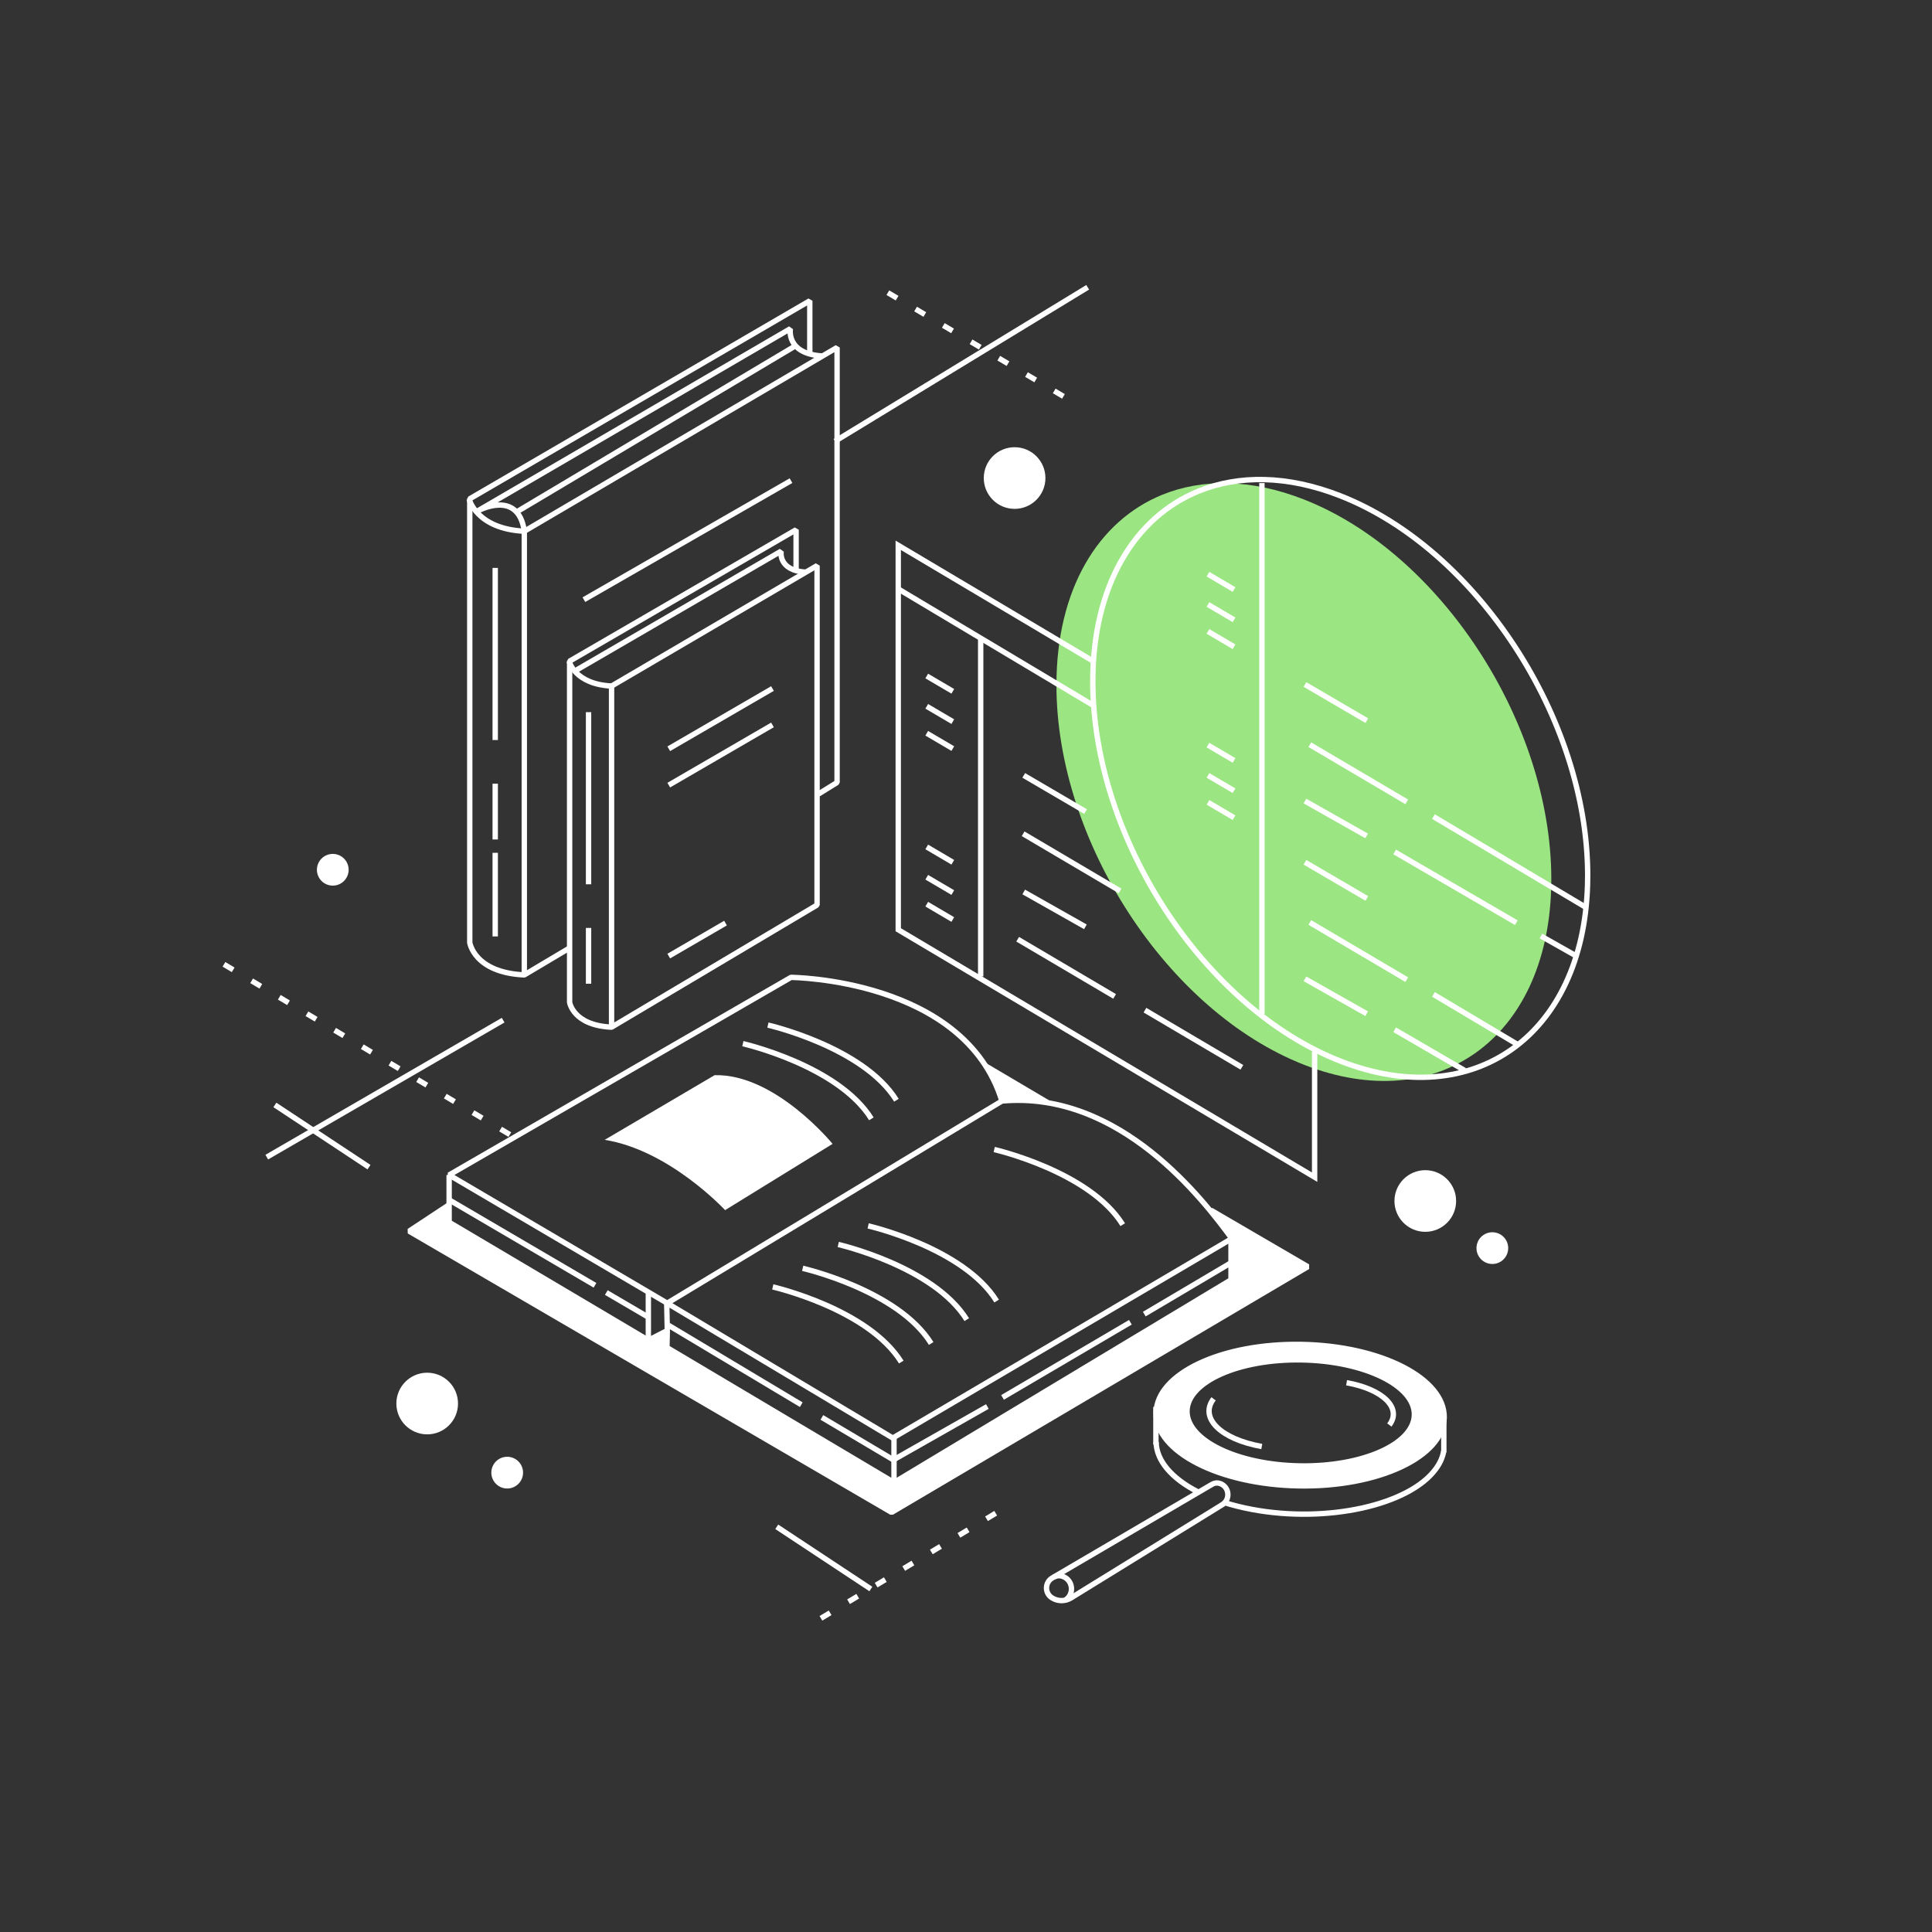 <?xml version="1.0" encoding="utf-8"?>
<!-- Generator: Adobe Illustrator 26.3.1, SVG Export Plug-In . SVG Version: 6.00 Build 0)  -->
<svg version="1.1" id="Layer_1" xmlns="http://www.w3.org/2000/svg" xmlns:xlink="http://www.w3.org/1999/xlink" x="0px" y="0px"
	 viewBox="0 0 900 900" style="enable-background:new 0 0 900 900;" xml:space="preserve">
<rect x="0" y="0" width="900" height="900" fill="#333333" stroke="none"/>
<style type="text/css">
	.st0{fill:#9BE583;}
	.st1{fill:none;stroke:#FFFFFF;stroke-width:2.5;stroke-miterlimit:10;}
	.st2{fill:none;stroke:#FFFFFF;stroke-width:2.5;stroke-linejoin:bevel;}
	.st3{fill:#FFFFFF;}
	.st4{fill:none;stroke:#FFFFFF;stroke-width:2.5;stroke-miterlimit:10;stroke-dasharray:0,0,5,10;}
</style>
<g id="a">
</g>
<g id="b">
	<g>
		<path class="st0" d="M722.66,409.37c0,1.61-0.02,3.2-0.07,4.78c-2.15,69.65-52.83,106.2-115.08,81.87
			C543.85,471.14,492.2,392,492.13,319.26c-0.04-44.74,19.45-76.63,49.27-88.77c18.66-7.6,41.38-7.46,65.88,2.12
			C670.94,257.49,722.59,336.63,722.66,409.37z"/>
		<path class="st1" d="M739.6,407.67c0,1.61-0.02,3.2-0.07,4.78c-2.15,69.65-52.83,106.2-115.08,81.87
			c-63.66-24.88-115.31-104.02-115.38-176.76c-0.04-44.74,19.45-76.63,49.27-88.77c18.66-7.6,41.38-7.46,65.88,2.12
			C687.88,255.79,739.53,334.93,739.6,407.67L739.6,407.67z"/>
		<g>
			<polyline class="st2" points="564.04,563.73 609.22,590.08 415.33,704.53 190.58,573.52 209.41,561.09 			"/>
			<line class="st2" x1="459.1" y1="496.53" x2="487.99" y2="513.6"/>
			<g>
				<polygon class="st3" points="564.04,563.73 609.22,590.08 415.33,704.53 190.58,573.52 209.41,561.09 209.03,569.75
					301.26,623.96 310.3,620.2 310.68,628.1 416.09,690.6 573.83,596.86 573.45,578.03 				"/>
				<polygon class="st3" points="487.99,513.6 459.1,496.53 466.53,512.53 				"/>
			</g>
		</g>
		<path class="st2" d="M310.58,607.21l156.14-94.31c-17.51-57.04-98.26-57.6-98.26-57.6l-159.25,92.05l101.36,59.58l105.32,62.96
			l157.93-92.91c-12.97-17.68-51.94-69.09-107.1-64.08"/>
		<line class="st2" x1="416.46" y1="690.6" x2="416.46" y2="669.89"/>
		<polyline class="st2" points="573.45,576.69 573.45,596.2 416.46,690.6 310.68,627.73 310.86,619.82 302.02,624.34 209.22,569.37
			209.22,547.35 		"/>
		<path class="st2" d="M346.06,486.18c0,0,44.42,10.16,59.86,35.01"/>
		<path class="st2" d="M357.73,477.52c0,0,44.42,10.16,59.86,35.01"/>
		<path class="st2" d="M373.92,590.83c0,0,44.42,10.16,59.86,35.01"/>
		<path class="st2" d="M359.99,599.49c0,0,44.42,10.16,59.86,35.01"/>
		<path class="st2" d="M404.42,571.07c0,0,44.42,10.16,59.86,35.01"/>
		<path class="st2" d="M463.15,535.49c0,0,44.42,10.16,59.86,35.01"/>
		<path class="st2" d="M390.49,579.73c0,0,44.42,10.16,59.86,35.01"/>
		<path class="st3" d="M281.69,530.98l51.2-30.12c28.24-0.75,54.96,32,54.96,32l-50.07,30.87
			C337.78,563.73,311.94,535.8,281.69,530.98z"/>
		<line class="st2" x1="310.58" y1="606.93" x2="310.86" y2="619.82"/>
		<line class="st2" x1="311.43" y1="617.37" x2="373.26" y2="654.36"/>
		<polyline class="st2" points="382.86,660.29 416.18,680.06 459.95,655.21 		"/>
		<line class="st2" x1="467.01" y1="650.97" x2="526.58" y2="615.96"/>
		<line class="st2" x1="533.05" y1="612.16" x2="573.14" y2="588.44"/>
		<line class="st2" x1="302.02" y1="624.34" x2="302.02" y2="602.5"/>
		<line class="st2" x1="277.17" y1="598.74" x2="209.03" y2="558.83"/>
		<line class="st2" x1="282.44" y1="602.13" x2="301.83" y2="613.48"/>
		<g>
			<g>
				<path class="st2" d="M244.24,454.14V247.46c-22.31-1.07-25.69-14.91-25.69-14.91"/>
				<path class="st2" d="M265.35,441.6l-21.11,12.55c-23.44-1.07-25.41-15.09-25.41-15.09V232.37l158.4-92.25v24.28"/>
				<path class="st2" d="M382.88,165.82c-16.94-1.13-14.68-12.71-14.68-12.71l-145.69,84.91c0,0,18.92-10.47,21.74,9.45l145.69-85.6
					v202.65l-8.86,5.48"/>
			</g>
			<path class="st2" d="M284.89,478.48v-158.9c-17.15-0.82-19.75-11.46-19.75-11.46"/>
			<path class="st2" d="M284.89,319.59l95.73-56.1v158.1l-95.73,56.9c-18.02-0.82-19.54-11.6-19.54-11.6v-158.9l105.5-61.21v18.67"
				/>
			<path class="st2" d="M375.19,266.52c-13.02-0.87-11.29-9.77-11.29-9.77l-95.29,55.35"/>
		</g>
		<circle class="st3" cx="155.02" cy="405.17" r="7.39"/>
		<polyline class="st1" points="612.4,489.87 612.4,516.31 612.4,548.37 418.44,433.11 418.44,254.03 509.4,308.08 		"/>
		<line class="st1" x1="418.44" y1="274.36" x2="509.37" y2="328.65"/>
		<g>
			<line class="st1" x1="476.89" y1="361.21" x2="505.7" y2="378.06"/>
			<line class="st1" x1="431.71" y1="314.91" x2="443.85" y2="322.05"/>
			<line class="st1" x1="431.71" y1="329.03" x2="443.85" y2="336.17"/>
			<line class="st1" x1="431.71" y1="341.58" x2="443.85" y2="348.72"/>
			<line class="st1" x1="431.71" y1="394.53" x2="443.85" y2="401.68"/>
			<line class="st1" x1="431.71" y1="408.65" x2="443.85" y2="415.79"/>
			<line class="st1" x1="431.71" y1="421.2" x2="443.85" y2="428.35"/>
			<line class="st1" x1="476.61" y1="388.4" x2="521.77" y2="415.04"/>
			<line class="st1" x1="474.07" y1="437.53" x2="519.23" y2="464.17"/>
			<line class="st1" x1="533.36" y1="470.57" x2="578.52" y2="497.2"/>
			<line class="st1" x1="476.89" y1="415.51" x2="505.63" y2="431.76"/>
			<line class="st1" x1="456.84" y1="297.9" x2="456.84" y2="454.86"/>
		</g>
		<g>
			<line class="st1" x1="607.9" y1="318.86" x2="636.71" y2="335.71"/>
			<line class="st1" x1="562.72" y1="267.47" x2="574.86" y2="274.62"/>
			<line class="st1" x1="562.72" y1="281.59" x2="574.86" y2="288.74"/>
			<line class="st1" x1="562.72" y1="294.14" x2="574.86" y2="301.29"/>
			<line class="st1" x1="562.72" y1="347.1" x2="574.86" y2="354.24"/>
			<line class="st1" x1="562.72" y1="361.21" x2="574.86" y2="368.36"/>
			<line class="st1" x1="562.72" y1="373.77" x2="574.86" y2="380.91"/>
			<line class="st1" x1="610.16" y1="346.9" x2="655.32" y2="373.53"/>
			<line class="st1" x1="667.76" y1="380.4" x2="738.74" y2="422.67"/>
			<line class="st1" x1="607.9" y1="373.16" x2="636.64" y2="389.41"/>
			<line class="st1" x1="717.83" y1="436.03" x2="733.6" y2="444.94"/>
			<line class="st1" x1="649.69" y1="396.87" x2="706.36" y2="429.83"/>
			<line class="st1" x1="607.9" y1="401.68" x2="636.71" y2="418.53"/>
			<line class="st1" x1="610.16" y1="429.72" x2="655.32" y2="456.36"/>
			<line class="st1" x1="667.76" y1="463.23" x2="706.84" y2="486.5"/>
			<line class="st1" x1="607.9" y1="455.98" x2="636.64" y2="472.23"/>
			<line class="st1" x1="649.69" y1="479.7" x2="682.3" y2="498.66"/>
			<line class="st1" x1="587.85" y1="225.03" x2="587.85" y2="472.37"/>
		</g>
		<line class="st2" x1="359.85" y1="320.75" x2="311.53" y2="348.81"/>
		<line class="st2" x1="337.98" y1="430.01" x2="311.53" y2="445.38"/>
		<line class="st2" x1="359.85" y1="337.69" x2="311.53" y2="365.75"/>
		<line class="st2" x1="368.48" y1="223.9" x2="272" y2="279.35"/>
		<line class="st2" x1="274.17" y1="432.27" x2="274.17" y2="458.25"/>
		<line class="st2" x1="274.17" y1="331.76" x2="274.17" y2="411.94"/>
		<line class="st2" x1="230.69" y1="365.07" x2="230.69" y2="391.05"/>
		<line class="st2" x1="230.69" y1="397.26" x2="230.69" y2="436.23"/>
		<line class="st2" x1="230.69" y1="264.56" x2="230.69" y2="344.74"/>
		<line class="st2" x1="241.42" y1="238.02" x2="371.3" y2="160.65"/>
		<circle class="st3" cx="472.64" cy="222.69" r="14.36"/>
		<g>
			<line class="st1" x1="128.05" y1="514.72" x2="171.89" y2="543.7"/>
			<line class="st4" x1="104.33" y1="449.22" x2="243.05" y2="531.84"/>
			<line class="st1" x1="124.27" y1="539.04" x2="234.39" y2="475.23"/>
		</g>
		<line class="st4" x1="463.84" y1="704.92" x2="374.62" y2="758.57"/>
		<line class="st1" x1="361.84" y1="711.24" x2="405.68" y2="740.22"/>
		<g>
			<line class="st4" x1="495.4" y1="184.65" x2="411.26" y2="134.96"/>
			<line class="st1" x1="506.69" y1="133.83" x2="388.98" y2="205.55"/>
		</g>
		<g>
			<circle class="st3" cx="663.95" cy="559.47" r="14.36"/>
			<circle class="st3" cx="695.19" cy="581.42" r="7.39"/>
		</g>
		<circle class="st3" cx="199" cy="653.82" r="14.36"/>
		<circle class="st3" cx="236.27" cy="686.01" r="7.39"/>
		<g>
			<g>

					<ellipse transform="matrix(0.017 -1 1 0.017 -64.013 1253.646)" class="st1" cx="605.63" cy="659.38" rx="32.94" ry="67.1"/>

					<ellipse transform="matrix(0.017 -1 1 0.017 -62.725 1252.88)" class="st1" cx="605.89" cy="658.34" rx="24.7" ry="52.96"/>
				<path class="st3" d="M628.02,628.63c-34.93-6.52-73.26,1.98-85.61,18.97s5.96,36.05,40.9,42.57
					c34.93,6.52,73.26-1.98,85.61-18.97S662.96,635.15,628.02,628.63z M655.84,667.26c-9.73,12.74-39.98,19.08-67.56,14.17
					c-27.58-4.91-42.05-19.22-32.31-31.95c9.73-12.74,39.98-19.08,67.56-14.17C651.11,640.22,665.58,654.53,655.84,667.26z"/>
				<path class="st1" d="M627.29,644.12c17,3.03,25.92,11.85,19.92,19.7"/>
				<path class="st1" d="M587.79,673.84c-19.17-3.41-29.22-13.35-22.46-22.21"/>
				<path class="st1" d="M557.87,694.89c-12.16-6.23-19.18-14.54-19.31-23.13"/>
				<path class="st1" d="M672.54,675.99c-0.47,2.75-1.66,5.5-3.62,8.2c-12.35,16.99-50.68,25.49-85.61,18.97
					c-4.7-0.88-9.11-1.98-13.18-3.28"/>
				<line class="st1" x1="538.47" y1="672.89" x2="538.47" y2="655.38"/>
				<line class="st1" x1="672.59" y1="676.56" x2="672.59" y2="660.75"/>
			</g>
			<path class="st1" d="M569.38,700.93l-70.46,43.45c-2.75,1.69-6.22,1.66-8.93-0.08l0,0c-3.4-2.18-3.29-7.19,0.19-9.23l74.5-43.65
				c1.11-0.65,2.45-0.78,3.66-0.35l0,0c4.34,1.54,4.97,7.43,1.04,9.85V700.93z"/>
			<path class="st1" d="M490.89,734.71c1.25-0.73,2.76-0.88,4.13-0.39l0,0c4.9,1.74,5.6,8.38,1.18,11.1"/>
		</g>
	</g>
</g>
</svg>
